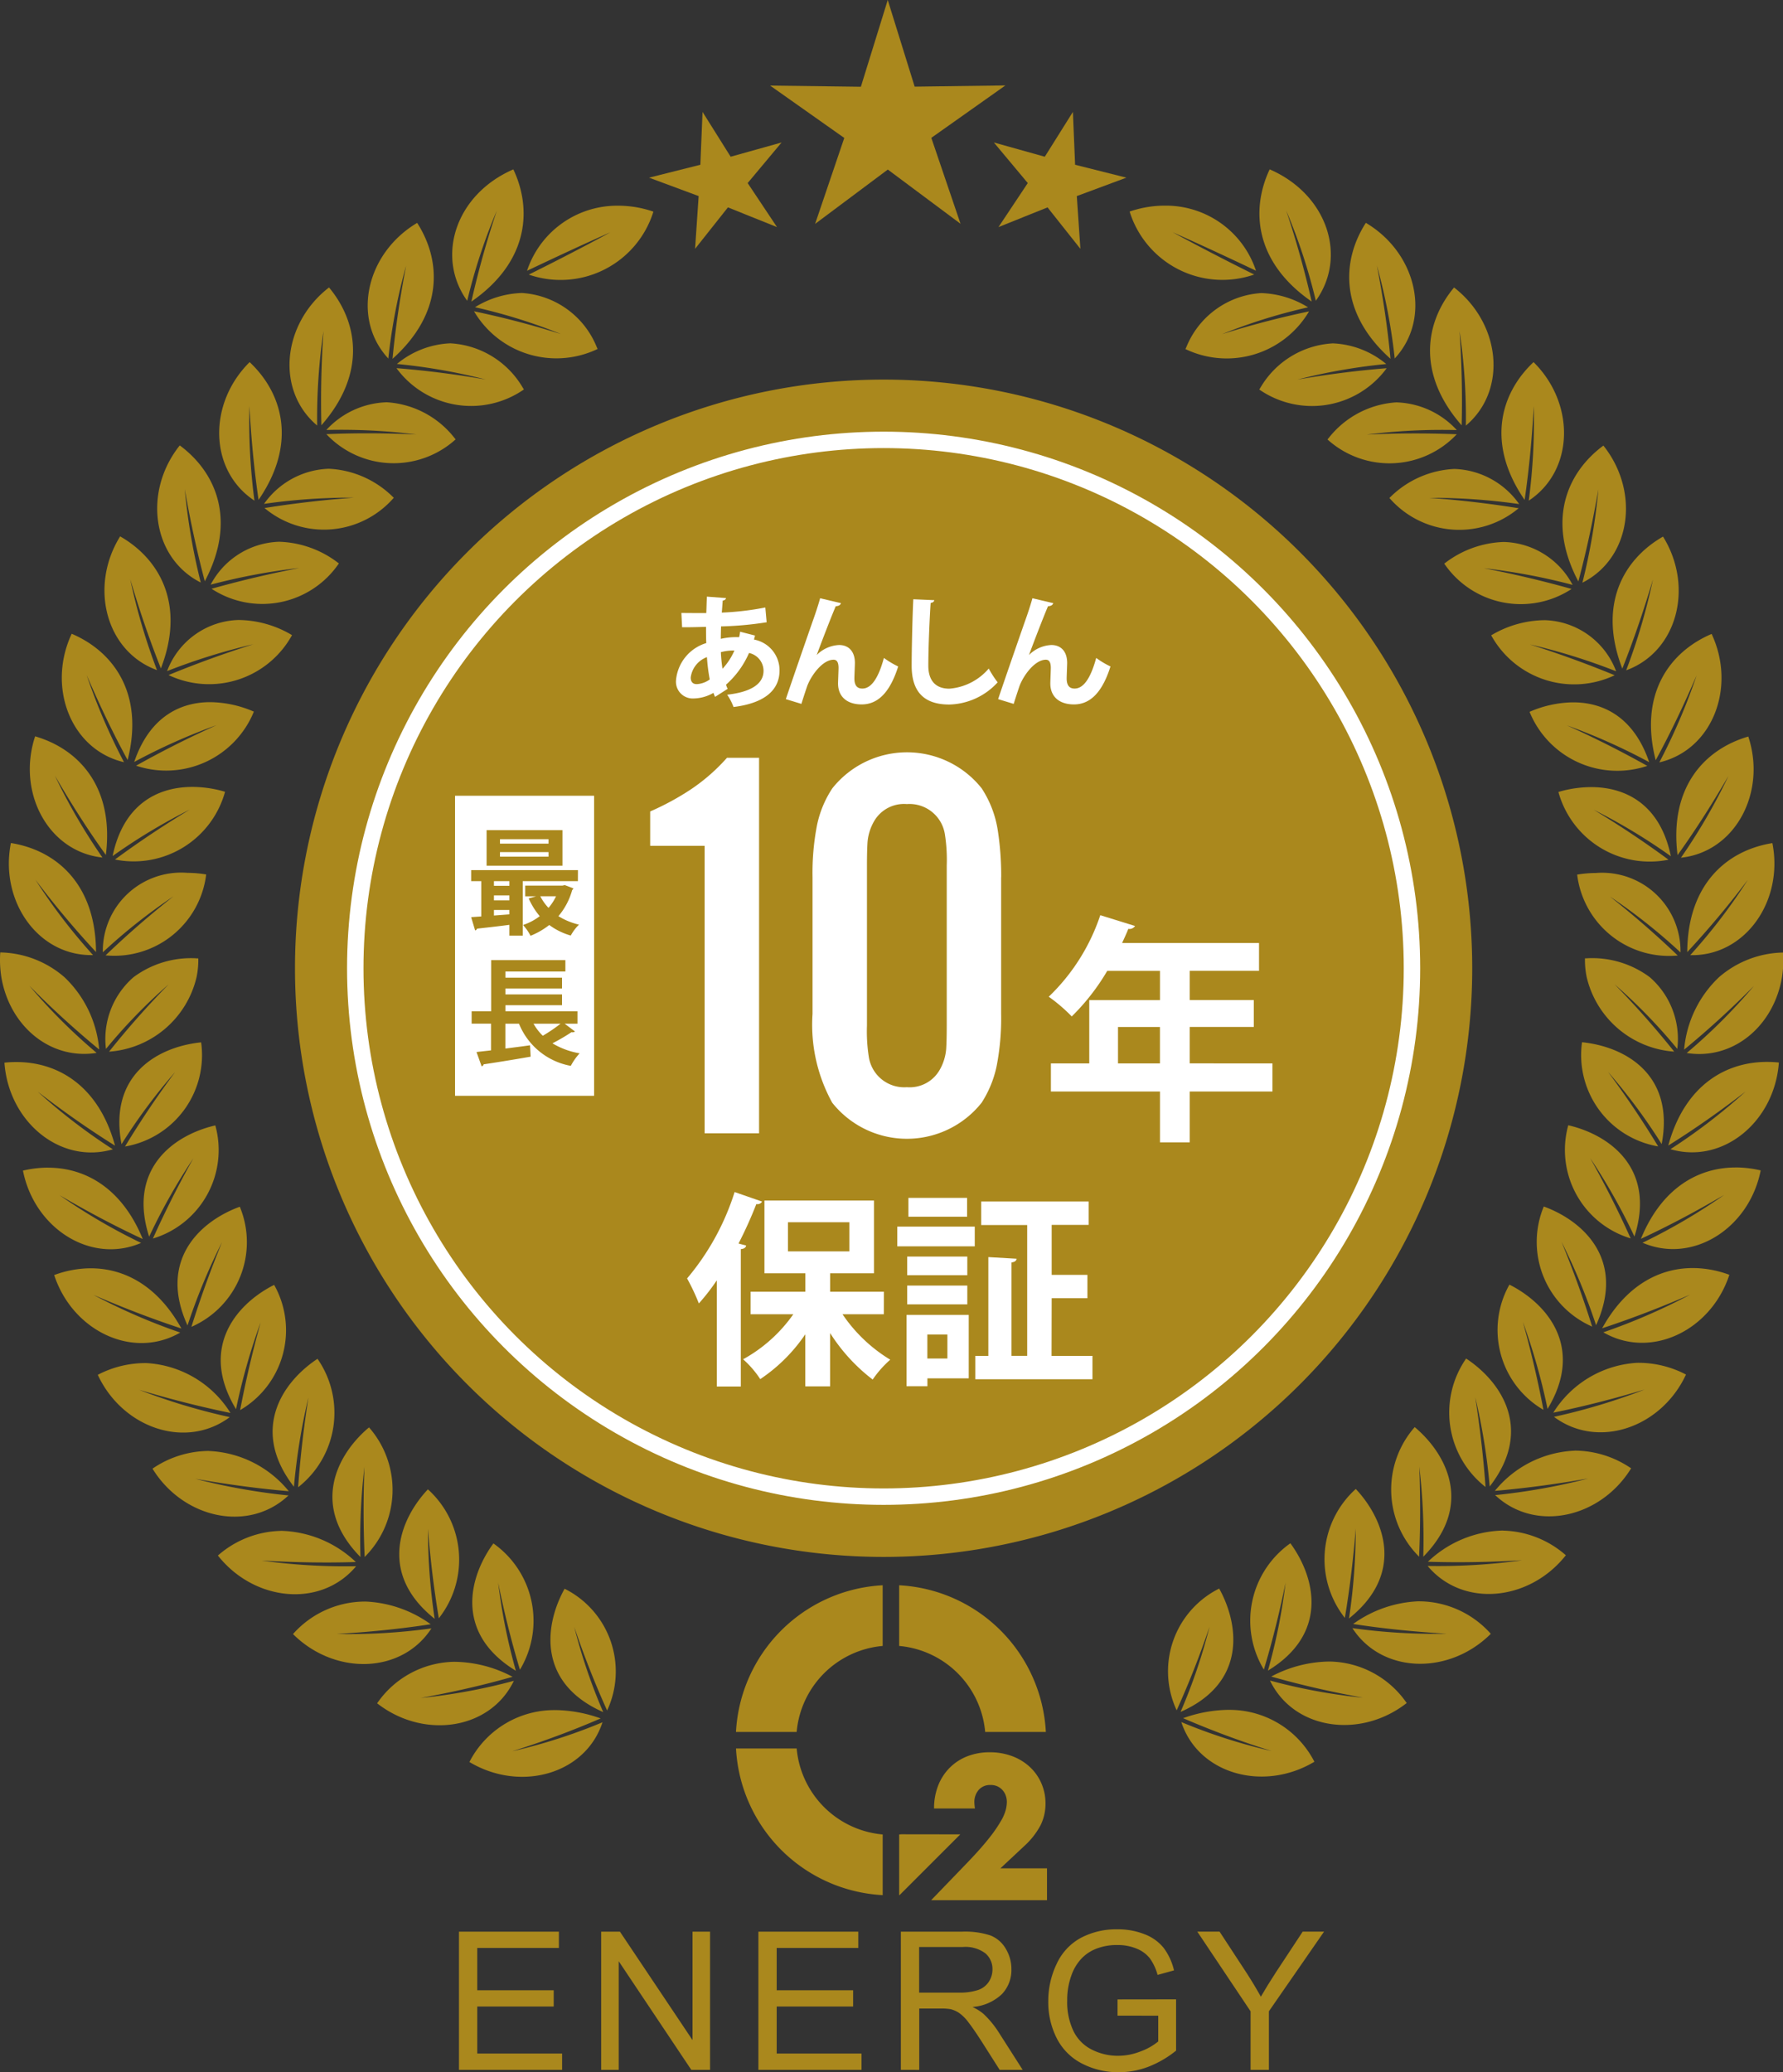 <svg xmlns="http://www.w3.org/2000/svg" width="108.519" height="126.111" viewBox="0 0 108.519 126.111"><rect x="0" y="0" width="108.519" height="126.111" fill="#333333" stroke="none"/><path d="M4768.029,313.289a35.825,35.825,0,1,0-35.825,35.825,35.825,35.825,0,0,0,35.825-35.825" transform="translate(-4678.425 -254.362)" fill="#aa881d" fill-rule="evenodd"/><path d="M5315,123.811c-1.189,2.528-.85,5.692,2.558,8.045a57.308,57.308,0,0,0-1.549-5.535,34.7,34.7,0,0,1,1.79,5.442c0,.015.006.03.01.046,1.929-2.679.718-6.47-2.809-8m-6.357,2.209a6.562,6.562,0,0,0-2.045.321h0c-.041.012-.08.028-.12.041a5.915,5.915,0,0,0,7.585,3.83l-.042-.019c-1.671-.829-3.355-1.7-4.923-2.553,1.521.672,3.321,1.509,5.071,2.342a5.776,5.776,0,0,0-5.527-3.962m12.213,1.046c-1.5,2.338-1.592,5.513,1.5,8.275-.191-2.024-.482-3.88-.827-5.673a35.55,35.55,0,0,1,1.08,5.611l0,.047c2.261-2.431,1.356-6.414-1.752-8.259m5.368,3.934c-1.779,2.129-2.275,5.27.462,8.39.053-2.034-.008-3.911-.126-5.731a36.355,36.355,0,0,1,.383,5.7c0,.016,0,.031,0,.047,2.54-2.143,2.126-6.2-.718-8.405m-11.742.34a5.268,5.268,0,0,0-4.555,3.293c-.019.038-.035.076-.054.114a5.816,5.816,0,0,0,7.524-2.294l-.045.01c-1.855.391-3.589.852-5.247,1.376a33.915,33.915,0,0,1,5.231-1.633,5.739,5.739,0,0,0-2.854-.866m4.333,3.062a5.454,5.454,0,0,0-4.381,2.7h0l-.068.106a5.638,5.638,0,0,0,7.754-1.293l-.046,0c-1.891.155-3.668.39-5.379.688a35.472,35.472,0,0,1,5.4-.946,5.428,5.428,0,0,0-3.275-1.258m12.243,1.14c-2.024,1.9-2.9,4.962-.545,8.388.292-2.016.455-3.889.557-5.709a37.2,37.2,0,0,1-.3,5.708c0,.015,0,.031-.007.047,2.776-1.832,2.845-5.911.292-8.433m-8.308,2.448a5.681,5.681,0,0,0-4.151,2.161c-.028.032-.053.064-.081.1a5.627,5.627,0,0,0,7.869-.319h-.047c-1.9-.074-3.694-.06-5.433.021a36.8,36.8,0,0,1,5.48-.275,5.194,5.194,0,0,0-3.638-1.684m12.56,2.629c-2.235,1.653-3.468,4.59-1.524,8.269.525-1.969.905-3.811,1.22-5.607a37.609,37.609,0,0,1-.961,5.637c0,.015-.009.03-.013.046,2.971-1.5,3.515-5.541,1.279-8.344m-9.07,1.421a5.933,5.933,0,0,0-3.863,1.678h0c-.032.029-.061.058-.092.087a5.629,5.629,0,0,0,7.868.625l-.046-.007c-1.879-.3-3.666-.5-5.407-.625a37.64,37.64,0,0,1,5.483.379,5.018,5.018,0,0,0-3.943-2.137m12.7,4.116c-2.416,1.383-3.977,4.156-2.479,8.035.75-1.891,1.342-3.678,1.865-5.425a37.386,37.386,0,0,1-1.613,5.485l-.017.044c3.123-1.138,4.134-5.093,2.243-8.138m-9.694.326a6.2,6.2,0,0,0-3.521,1.243h0l-.1.075a5.634,5.634,0,0,0,7.75,1.542l-.045-.012c-1.833-.513-3.585-.919-5.3-1.251a37.914,37.914,0,0,1,5.406,1.015,4.882,4.882,0,0,0-4.186-2.612m2.471,4.76a6.461,6.461,0,0,0-3.13.858l-.11.062a5.761,5.761,0,0,0,7.517,2.431l-.043-.017c-1.759-.723-3.451-1.328-5.117-1.858a37.57,37.57,0,0,1,5.248,1.635,4.787,4.787,0,0,0-4.365-3.112m10.173.84c-2.561,1.091-4.428,3.659-3.4,7.684.97-1.785,1.768-3.491,2.491-5.164a36.727,36.727,0,0,1-2.248,5.253l-.021.042c3.232-.755,4.7-4.565,3.183-7.814m-8.528,4.162a6.827,6.827,0,0,0-2.439.527l-.116.049a5.764,5.764,0,0,0,7.167,3.29l-.041-.022c-1.657-.927-3.264-1.726-4.854-2.444a36.809,36.809,0,0,1,5.01,2.239c-.945-2.783-2.853-3.672-4.727-3.639m10.759,2.08c-2.672.776-4.822,3.1-4.305,7.217,1.182-1.65,2.182-3.249,3.1-4.823a35.7,35.7,0,0,1-2.868,4.942l-.027.038c3.3-.349,5.226-3.96,4.1-7.374m-9.464,3.078a7.055,7.055,0,0,0-1.973.26l-.12.036a5.765,5.765,0,0,0,6.7,4.122l-.037-.028c-1.528-1.124-3.024-2.109-4.512-3.01a35.693,35.693,0,0,1,4.693,2.827c-.648-3.14-2.716-4.175-4.752-4.207m10.927,3.408c-2.749.44-5.159,2.483-5.178,6.634a56.407,56.407,0,0,0,3.687-4.4,34.456,34.456,0,0,1-3.473,4.549l-.032.035c3.326.082,5.7-3.275,5-6.817m-10.779,1.817a7.351,7.351,0,0,0-.978.078l-.125.02a5.63,5.63,0,0,0,6.121,4.924l-.034-.032c-1.372-1.314-2.73-2.481-4.09-3.556a34.563,34.563,0,0,1,4.293,3.4,4.772,4.772,0,0,0-5.187-4.831m11.43,4.838a6.126,6.126,0,0,0-3.91,1.51,6.872,6.872,0,0,0-2.112,4.4,56.294,56.294,0,0,0,4.249-3.88,34.337,34.337,0,0,1-4.058,4.055l-.036.029c2.814.448,5.293-1.621,5.8-4.609a6.749,6.749,0,0,0,.067-1.51m-11.932.358-.126,0a5.1,5.1,0,0,0,.106,1.148,5.9,5.9,0,0,0,5.326,4.53l-.03-.036a52.988,52.988,0,0,0-3.6-4.062,33.188,33.188,0,0,1,3.818,3.932,4.976,4.976,0,0,0-1.675-4.364,5.864,5.864,0,0,0-3.824-1.152m-.3,5.111a5.642,5.642,0,0,0,4.634,6.339l-.023-.04c-.985-1.62-1.991-3.1-3.026-4.493a34.93,34.93,0,0,1,3.262,4.392c.8-4.2-2.171-5.886-4.72-6.186h0l-.125-.013m11.453,1.2c-2.6-.076-5.187,1.345-6.205,5.087,1.722-1.076,3.25-2.169,4.7-3.283a35.161,35.161,0,0,1-4.53,3.48l-.039.025c3.181.933,6.338-1.662,6.6-5.274-.173-.018-.346-.03-.519-.035m-12.3,3.855a5.624,5.624,0,0,0,3.8,6.884c-.006-.014-.013-.028-.02-.042-.779-1.73-1.594-3.327-2.443-4.843a36.349,36.349,0,0,1,2.691,4.771c1.3-4.074-1.416-6.12-3.9-6.742h0l-.122-.029m10.166,2.568c-2.241.006-4.476,1.227-5.75,4.344,1.842-.859,3.491-1.753,5.065-2.672a36.092,36.092,0,0,1-4.923,2.888l-.043.019c3.048,1.315,6.492-.867,7.191-4.4a6.635,6.635,0,0,0-1.541-.181m-11.66,2.376a5.623,5.623,0,0,0,2.946,7.311l-.015-.044c-.571-1.813-1.189-3.5-1.849-5.112a37.458,37.458,0,0,1,2.1,5.071c1.775-3.893-.668-6.26-3.067-7.182h0l-.118-.044m9.273,3.751c-2.071-.072-4.208.936-5.718,3.661,1.934-.637,3.68-1.326,5.353-2.047a36.861,36.861,0,0,1-5.237,2.278l-.045.015c2.876,1.668,6.554-.089,7.671-3.5a6.5,6.5,0,0,0-2.024-.408m-11.362,1.006a5.628,5.628,0,0,0,2.072,7.621c0-.015-.006-.03-.009-.046-.357-1.869-.775-3.617-1.242-5.3a38.012,38.012,0,0,1,1.5,5.289c2.215-3.663.07-6.305-2.208-7.507h0l-.113-.057m-2.636,4.5a5.756,5.756,0,0,0,1.18,7.814c0-.015,0-.031,0-.046-.14-1.9-.354-3.683-.623-5.411a37.984,37.984,0,0,1,.879,5.428c2.623-3.38.8-6.257-1.327-7.715h0c-.035-.024-.07-.046-.105-.07m10.376.26a6.45,6.45,0,0,0-5.074,3.033c2-.408,3.813-.889,5.561-1.408a37.477,37.477,0,0,1-5.473,1.651l-.046.01c2.665,1.991,6.525.675,8.035-2.574a6.231,6.231,0,0,0-3-.713m-13.51,3.91a5.76,5.76,0,0,0,.267,7.89c0-.016,0-.031,0-.047.084-1.9.078-3.693.009-5.439a37.47,37.47,0,0,1,.244,5.487c3-3.046,1.516-6.116-.426-7.809h0c-.031-.028-.063-.054-.1-.081m9.747,1.435a6.623,6.623,0,0,0-4.864,2.447c2.029-.175,3.89-.442,5.687-.754a37.614,37.614,0,0,1-5.627,1.007l-.047,0c2.416,2.285,6.4,1.425,8.281-1.625a6.112,6.112,0,0,0-3.43-1.078m-13.33,2.334a5.762,5.762,0,0,0-.664,7.847l.007-.046c.312-1.87.518-3.651.654-5.387a36.411,36.411,0,0,1-.409,5.466c3.34-2.66,2.223-5.883.5-7.787h0l-.086-.092m8.967,2.528a6.854,6.854,0,0,0-4.579,1.9c2.031.064,3.913.014,5.733-.088a37.281,37.281,0,0,1-5.7.345h-.047c2.128,2.549,6.189,2.159,8.411-.652a6,6,0,0,0-3.815-1.5m-12.951.77a5.764,5.764,0,0,0-1.615,7.688l.013-.044c.544-1.815.967-3.555,1.311-5.256a35.16,35.16,0,0,1-1.077,5.364c3.652-2.22,2.918-5.559,1.442-7.649h0c-.024-.035-.049-.068-.074-.1m-4.336,2.755a5.626,5.626,0,0,0-2.585,7.41c.006-.014.014-.029.019-.043.781-1.733,1.426-3.4,1.981-5.043a34.156,34.156,0,0,1-1.763,5.182c3.929-1.726,3.606-5.143,2.409-7.4h0c-.02-.037-.041-.073-.061-.11m12.1.779a7.3,7.3,0,0,0-3.945,1.38c2.005.308,3.881.481,5.7.593a36.428,36.428,0,0,1-5.7-.335l-.046-.007c1.8,2.784,5.884,2.879,8.425.347a5.864,5.864,0,0,0-4.433-1.978m-5.414,3.665a7.7,7.7,0,0,0-3.515.913c1.949.557,3.793.959,5.583,1.288a35.236,35.236,0,0,1-5.617-1.032l-.044-.013c1.437,2.99,5.487,3.583,8.321,1.37a5.807,5.807,0,0,0-4.728-2.527m-6.165,2.941a8.446,8.446,0,0,0-2.715.507,55.041,55.041,0,0,0,5.387,2,33.86,33.86,0,0,1-5.455-1.747l-.042-.019c1.034,3.166,5,4.273,8.1,2.418a5.8,5.8,0,0,0-5.277-3.157" transform="translate(-5237.725 -113.503)" fill="#aa881d" fill-rule="evenodd"/><path d="M4511.982,123.811c-3.526,1.528-4.738,5.319-2.809,8,0-.015.008-.03.011-.046a34.652,34.652,0,0,1,1.79-5.442,56.9,56.9,0,0,0-1.548,5.535c3.406-2.352,3.746-5.517,2.556-8.045m6.357,2.209a5.776,5.776,0,0,0-5.526,3.962c1.75-.833,3.55-1.67,5.071-2.342-1.567.853-3.251,1.723-4.923,2.553l-.042.019a5.915,5.915,0,0,0,7.586-3.83c-.04-.013-.08-.028-.121-.041h0a6.562,6.562,0,0,0-2.045-.321m-12.213,1.046c-3.107,1.846-4.012,5.829-1.751,8.259,0-.016,0-.031,0-.047a35.5,35.5,0,0,1,1.08-5.611c-.345,1.793-.636,3.65-.828,5.673,3.087-2.761,3-5.937,1.5-8.275M4500.758,131c-2.843,2.2-3.258,6.261-.718,8.4,0-.016,0-.031,0-.047a36.474,36.474,0,0,1,.384-5.7c-.118,1.819-.18,3.7-.126,5.731,2.738-3.119,2.241-6.26.462-8.389m11.742.339a5.741,5.741,0,0,0-2.854.866,33.881,33.881,0,0,1,5.231,1.633c-1.658-.523-3.391-.985-5.247-1.376l-.045-.01a5.815,5.815,0,0,0,7.523,2.294c-.018-.039-.035-.076-.053-.114a5.267,5.267,0,0,0-4.555-3.293m-4.332,3.062a5.43,5.43,0,0,0-3.275,1.258,35.482,35.482,0,0,1,5.4.946c-1.711-.3-3.488-.533-5.379-.688l-.047,0a5.638,5.638,0,0,0,7.754,1.293c-.022-.036-.044-.071-.067-.106h0a5.454,5.454,0,0,0-4.381-2.7m-12.243,1.141c-2.552,2.522-2.484,6.6.292,8.432,0-.015,0-.031-.007-.047a37.078,37.078,0,0,1-.3-5.708c.1,1.821.264,3.693.556,5.709,2.356-3.425,1.479-6.486-.545-8.387m8.309,2.447a5.2,5.2,0,0,0-3.638,1.684,36.785,36.785,0,0,1,5.479.275c-1.739-.081-3.533-.1-5.432-.021h-.047a5.627,5.627,0,0,0,7.869.319c-.027-.032-.053-.065-.081-.1h0a5.679,5.679,0,0,0-4.149-2.161m-12.561,2.629c-2.235,2.8-1.692,6.847,1.279,8.344,0-.015-.008-.03-.012-.046a37.484,37.484,0,0,1-.962-5.637c.315,1.8.7,3.639,1.22,5.607,1.945-3.679.712-6.616-1.524-8.269m9.071,1.421a5.016,5.016,0,0,0-3.942,2.137,37.64,37.64,0,0,1,5.481-.379c-1.74.13-3.526.328-5.405.625l-.047.007a5.629,5.629,0,0,0,7.868-.625l-.092-.087h0a5.934,5.934,0,0,0-3.863-1.678m-12.7,4.116c-1.892,3.045-.88,7,2.243,8.138-.006-.015-.011-.03-.017-.044a37.321,37.321,0,0,1-1.611-5.485c.521,1.747,1.113,3.534,1.865,5.426,1.5-3.879-.064-6.652-2.479-8.035m9.694.326a4.882,4.882,0,0,0-4.186,2.612,37.917,37.917,0,0,1,5.4-1.015c-1.716.333-3.468.738-5.3,1.252l-.045.012a5.633,5.633,0,0,0,7.75-1.542l-.1-.075h0a6.2,6.2,0,0,0-3.521-1.243m-2.471,4.76a4.787,4.787,0,0,0-4.365,3.112,37.6,37.6,0,0,1,5.249-1.635c-1.667.529-3.359,1.134-5.117,1.858l-.044.017a5.761,5.761,0,0,0,7.517-2.431l-.109-.062h0a6.461,6.461,0,0,0-3.129-.858m-10.173.84c-1.521,3.249-.05,7.059,3.184,7.814l-.022-.042a36.78,36.78,0,0,1-2.248-5.253c.723,1.673,1.521,3.379,2.49,5.164,1.023-4.025-.844-6.593-3.4-7.684m8.528,4.162c-1.873-.033-3.783.857-4.727,3.639a36.755,36.755,0,0,1,5.011-2.239c-1.59.718-3.2,1.517-4.854,2.444l-.041.022a5.764,5.764,0,0,0,7.167-3.29l-.115-.049h0a6.832,6.832,0,0,0-2.44-.526m-10.759,2.08c-1.124,3.415.8,7.026,4.1,7.374l-.028-.038a35.637,35.637,0,0,1-2.867-4.942c.916,1.573,1.916,3.173,3.1,4.823.517-4.115-1.632-6.441-4.3-7.217m9.464,3.078c-2.037.032-4.1,1.067-4.752,4.207a35.7,35.7,0,0,1,4.693-2.827c-1.489.9-2.985,1.886-4.512,3.01l-.038.027a5.768,5.768,0,0,0,6.7-4.122l-.122-.036h0a7.039,7.039,0,0,0-1.971-.26M4481.4,164.81c-.7,3.541,1.67,6.9,5,6.817l-.033-.035a34.495,34.495,0,0,1-3.472-4.549,56.509,56.509,0,0,0,3.686,4.4c-.018-4.151-2.428-6.195-5.177-6.634m10.778,1.817a4.772,4.772,0,0,0-5.187,4.831,34.487,34.487,0,0,1,4.294-3.4c-1.36,1.075-2.719,2.242-4.091,3.556l-.033.032a5.629,5.629,0,0,0,6.121-4.924l-.125-.02h0a7.345,7.345,0,0,0-.979-.078m-11.429,4.838a6.664,6.664,0,0,0,.066,1.51c.505,2.988,2.985,5.057,5.8,4.609l-.035-.029a34.226,34.226,0,0,1-4.058-4.055,56.085,56.085,0,0,0,4.248,3.88,6.872,6.872,0,0,0-2.112-4.4,6.124,6.124,0,0,0-3.909-1.51m11.931.358a5.863,5.863,0,0,0-3.823,1.152,4.975,4.975,0,0,0-1.675,4.364,33.181,33.181,0,0,1,3.817-3.932,52.892,52.892,0,0,0-3.6,4.062l-.03.036a5.9,5.9,0,0,0,5.326-4.53,5.131,5.131,0,0,0,.107-1.148l-.127,0m.3,5.111-.125.013c-2.549.3-5.517,1.982-4.721,6.186a34.786,34.786,0,0,1,3.263-4.392c-1.036,1.392-2.042,2.873-3.026,4.493l-.025.04a5.642,5.642,0,0,0,4.634-6.339m-11.452,1.2c-.173.005-.347.017-.52.035.257,3.612,3.414,6.207,6.6,5.274l-.04-.025a35.089,35.089,0,0,1-4.529-3.48c1.447,1.114,2.975,2.206,4.7,3.283-1.018-3.742-3.606-5.163-6.2-5.087m12.3,3.855-.123.029c-2.489.622-5.208,2.668-3.9,6.742a36.242,36.242,0,0,1,2.692-4.771c-.85,1.516-1.665,3.113-2.445,4.843l-.02.042a5.624,5.624,0,0,0,3.8-6.884m-10.167,2.568a6.639,6.639,0,0,0-1.541.181c.7,3.531,4.144,5.713,7.192,4.4l-.043-.019a36.038,36.038,0,0,1-4.923-2.888c1.573.92,3.224,1.813,5.066,2.672-1.273-3.117-3.51-4.338-5.751-4.344m11.661,2.376-.119.044c-2.4.922-4.842,3.288-3.067,7.182a37.457,37.457,0,0,1,2.1-5.071c-.66,1.613-1.278,3.3-1.849,5.112-.005.015-.009.029-.014.044a5.623,5.623,0,0,0,2.945-7.311m-9.273,3.751a6.5,6.5,0,0,0-2.024.408c1.118,3.41,4.8,5.167,7.671,3.5l-.044-.015a36.886,36.886,0,0,1-5.237-2.278c1.673.721,3.419,1.41,5.354,2.047-1.51-2.725-3.647-3.733-5.719-3.661m11.362,1.006-.113.057c-2.278,1.2-4.422,3.844-2.207,7.507a38.012,38.012,0,0,1,1.5-5.289c-.466,1.684-.885,3.432-1.242,5.3,0,.015-.006.03-.009.046a5.627,5.627,0,0,0,2.072-7.621m2.636,4.5-.105.07c-2.125,1.459-3.949,4.335-1.327,7.715a38.05,38.05,0,0,1,.88-5.428c-.269,1.728-.483,3.514-.623,5.411,0,.015,0,.031,0,.046a5.756,5.756,0,0,0,1.179-7.814m-10.375.26a6.234,6.234,0,0,0-3,.713c1.51,3.249,5.369,4.565,8.034,2.574l-.046-.01a37.453,37.453,0,0,1-5.472-1.651c1.748.519,3.564,1,5.561,1.408a6.449,6.449,0,0,0-5.074-3.033m13.509,3.91c-.032.027-.065.054-.1.082-1.941,1.693-3.423,4.763-.425,7.809a37.47,37.47,0,0,1,.244-5.487c-.068,1.746-.074,3.542.01,5.439,0,.016,0,.031,0,.047a5.761,5.761,0,0,0,.267-7.89m-9.747,1.435a6.11,6.11,0,0,0-3.43,1.078c1.878,3.05,5.864,3.91,8.28,1.625l-.046,0a37.591,37.591,0,0,1-5.627-1.007c1.8.312,3.658.58,5.687.754a6.626,6.626,0,0,0-4.864-2.447m13.33,2.334-.086.093c-1.725,1.9-2.842,5.127.5,7.787a36.415,36.415,0,0,1-.409-5.466c.137,1.737.342,3.517.654,5.387l.007.046a5.763,5.763,0,0,0-.664-7.847m-8.966,2.528a6,6,0,0,0-3.816,1.5c2.222,2.811,6.283,3.2,8.411.652h-.047a37.263,37.263,0,0,1-5.7-.345c1.82.1,3.7.152,5.732.088a6.852,6.852,0,0,0-4.578-1.9m12.95.77-.075.1h0c-1.476,2.091-2.208,5.429,1.443,7.649a35.224,35.224,0,0,1-1.078-5.364c.343,1.7.767,3.441,1.311,5.256l.013.044a5.764,5.764,0,0,0-1.615-7.688m4.336,2.755-.061.111c-1.2,2.252-1.519,5.67,2.41,7.4a34.1,34.1,0,0,1-1.763-5.182c.555,1.639,1.2,3.31,1.981,5.043a.406.406,0,0,0,.019.043,5.626,5.626,0,0,0-2.585-7.41m-12.1.779a5.864,5.864,0,0,0-4.433,1.978c2.541,2.532,6.623,2.437,8.425-.347l-.046.007a36.437,36.437,0,0,1-5.7.335c1.816-.112,3.692-.285,5.7-.593a7.3,7.3,0,0,0-3.945-1.38m5.414,3.665a5.808,5.808,0,0,0-4.728,2.527c2.835,2.213,6.885,1.62,8.323-1.37l-.045.013a35.272,35.272,0,0,1-5.617,1.032c1.79-.33,3.634-.731,5.583-1.288a7.708,7.708,0,0,0-3.516-.913m6.166,2.941a5.8,5.8,0,0,0-5.277,3.157c3.1,1.855,7.068.748,8.1-2.418l-.044.019a33.865,33.865,0,0,1-5.454,1.747,55.12,55.12,0,0,0,5.386-2,8.438,8.438,0,0,0-2.714-.507" transform="translate(-4480.737 -113.503)" fill="#aa881d" fill-rule="evenodd"/><path d="M4987.572,871.925a.33.33,0,0,1-.351.151,25.753,25.753,0,0,1-1.083,2.4l.465.126c-.025.113-.113.2-.327.214v8.365h-1.459v-6.466a13.031,13.031,0,0,1-1.094,1.409,12.95,12.95,0,0,0-.717-1.522,15.255,15.255,0,0,0,2.893-5.258Zm7.409,6.855h-2.516a9.351,9.351,0,0,0,2.906,2.767,6.491,6.491,0,0,0-1.069,1.208,10.886,10.886,0,0,1-2.591-2.83v3.245h-1.51V880a10.084,10.084,0,0,1-2.742,2.73,5.963,5.963,0,0,0-1.043-1.208,9.06,9.06,0,0,0,3.056-2.742h-2.6V877.41h3.333V876.29h-2.491v-4.428h6.667v4.428h-2.667v1.119h3.27Zm-5.836-3.824h3.736v-1.774h-3.736Z" transform="translate(-4941.188 -798.798)" fill="#fff"/><path d="M5136.65,877.326h4.716v1.2h-4.716ZM5141,882.7v3.862h-2.515v.478h-1.271V882.7Zm-.088-2.415h-3.66V879.15h3.66Zm-3.66.629h3.66v1.145h-3.66Zm3.648-4.189h-3.572v-1.145h3.572Zm-1.2,7.17h-1.219v1.459h1.219Zm6.34,1.3h2.49v1.421H5141.4v-1.421h.792v-6.013l1.723.1c-.013.113-.1.2-.314.226v5.685h.956v-7.962h-2.8V875.8h6.541v1.421h-2.251v3.044h2.176v1.421h-2.176Z" transform="translate(-5082.039 -802.677)" fill="#fff"/><path d="M4979.674,438.468c-.022.082-.044.163-.06.245a1.9,1.9,0,0,1,1.552,1.878c0,1.188-.891,1.99-2.8,2.227a3.419,3.419,0,0,0-.387-.75c1.337-.149,2.213-.594,2.213-1.455a1.114,1.114,0,0,0-.883-1.084,5.515,5.515,0,0,1-1.4,1.93,1.537,1.537,0,0,0,.1.252l-.765.49a1.819,1.819,0,0,1-.1-.245,2.468,2.468,0,0,1-1.195.341,1.02,1.02,0,0,1-1.084-1.106,2.6,2.6,0,0,1,1.842-2.264c-.015-.319-.015-.646-.015-.987-.557.015-1.159.03-1.456.022l-.045-.869c.342.007.965.007,1.516.007.014-.319.021-.69.037-1l1.166.089c-.015.074-.074.134-.2.148-.022.215-.037.5-.059.735a17.166,17.166,0,0,0,2.65-.312l.081.9a20.724,20.724,0,0,1-2.776.252c-.007.26-.015.512-.015.757a4.212,4.212,0,0,1,1.114-.1,1.738,1.738,0,0,0,.059-.334Zm-2.755,2.673a10.755,10.755,0,0,1-.171-1.359,1.523,1.523,0,0,0-.987,1.24c0,.423.32.408.416.4a1.492,1.492,0,0,0,.742-.282m1.5-1.76a2.964,2.964,0,0,0-.824.1,9.192,9.192,0,0,0,.1,1.01,3.926,3.926,0,0,0,.727-1.114" transform="translate(-4933.721 -399.79)" fill="#fff"/><path d="M5055.2,443.4c.453-1.344,1.4-4.069,1.641-4.759.155-.423.386-1.136.446-1.381l1.27.3c-.038.111-.134.178-.319.186-.3.7-.891,2.242-1.158,2.97a2.044,2.044,0,0,1,1.359-.609c.616,0,.965.423.965,1.091,0,.134-.031.794-.031.943,0,.431.171.616.483.616.557,0,.987-.661,1.313-1.864a5.5,5.5,0,0,0,.869.52c-.453,1.433-1.144,2.309-2.22,2.309-.906,0-1.44-.483-1.44-1.277,0-.134.03-.794.03-.943,0-.342-.1-.5-.3-.5-.7,0-1.411,1.024-1.626,1.656-.1.3-.223.668-.334,1.032Z" transform="translate(-5007.372 -400.852)" fill="#fff"/><path d="M5148.515,438.032c-.015.089-.082.148-.223.171-.066.987-.141,2.725-.141,3.816,0,.95.483,1.4,1.277,1.4a3.513,3.513,0,0,0,2.4-1.225,6.252,6.252,0,0,0,.542.839,4.117,4.117,0,0,1-2.947,1.351c-1.648,0-2.286-.9-2.286-2.361,0-.995.051-3.148.1-4.046Z" transform="translate(-5091.65 -401.507)" fill="#fff"/><path d="M5210.354,443.4c.452-1.344,1.4-4.069,1.641-4.759.155-.423.386-1.136.445-1.381l1.27.3c-.038.111-.134.178-.319.186-.3.7-.891,2.242-1.159,2.97a2.046,2.046,0,0,1,1.359-.609c.616,0,.965.423.965,1.091,0,.134-.03.794-.03.943,0,.431.171.616.483.616.556,0,.987-.661,1.314-1.864a5.448,5.448,0,0,0,.869.52c-.453,1.433-1.144,2.309-2.22,2.309-.907,0-1.441-.483-1.441-1.277,0-.134.03-.794.03-.943,0-.342-.1-.5-.3-.5-.7,0-1.41,1.024-1.625,1.656-.1.3-.223.668-.334,1.032Z" transform="translate(-5149.605 -400.852)" fill="#fff"/><path d="M4962.628,553.922v22.851h-3.314V559.279H4956v-2.093a16.3,16.3,0,0,0,2.495-1.356,11.482,11.482,0,0,0,2.177-1.908Z" transform="translate(-4916.428 -507.802)" fill="#fff"/><path d="M5086.127,557.5v8.32a15.164,15.164,0,0,1-.276,3.189,6.61,6.61,0,0,1-.913,2.218,5.807,5.807,0,0,1-9.09,0,9.823,9.823,0,0,1-1.2-5.407V557.5a15.2,15.2,0,0,1,.276-3.181,6.431,6.431,0,0,1,.929-2.227,5.807,5.807,0,0,1,9.09,0,6.454,6.454,0,0,1,.988,2.612,18.087,18.087,0,0,1,.2,2.8m-8.17-.7v9.726a10.041,10.041,0,0,0,.118,1.942,2.179,2.179,0,0,0,2.31,1.808,2.1,2.1,0,0,0,2.008-1.071,3.038,3.038,0,0,0,.385-1.256q.034-.519.034-1.423V556.8a10.048,10.048,0,0,0-.117-1.942,2.18,2.18,0,0,0-2.31-1.808,2.1,2.1,0,0,0-2.009,1.071,3.031,3.031,0,0,0-.385,1.255q-.034.536-.034,1.423" transform="translate(-5025.195 -504.115)" fill="#fff"/><ellipse cx="32.157" cy="32.157" rx="32.157" ry="32.157" transform="translate(21.623 26.77)" fill="none" stroke="#fff" stroke-miterlimit="10" stroke-width="1"/><path d="M4816.247,1420.343v-8.41h6.081v.992h-4.968v2.576h4.653v.987h-4.653v2.863h5.164v.993Z" transform="translate(-4788.312 -1294.375)" fill="#aa881d"/><path d="M4920.2,1420.343v-8.41h1.142l4.418,6.6v-6.6h1.067v8.41h-1.142l-4.417-6.61v6.61Z" transform="translate(-4883.611 -1294.375)" fill="#aa881d"/><path d="M5035.118,1420.343v-8.41h6.08v.992h-4.967v2.576h4.653v.987h-4.653v2.863h5.163v.993Z" transform="translate(-4988.96 -1294.375)" fill="#aa881d"/><path d="M5139.266,1420.293v-8.41H5143a4.954,4.954,0,0,1,1.709.227,1.87,1.87,0,0,1,.935.8,2.392,2.392,0,0,1,.35,1.268,2.115,2.115,0,0,1-.58,1.509,2.93,2.93,0,0,1-1.79.781,2.873,2.873,0,0,1,.671.419,5.8,5.8,0,0,1,.924,1.119l1.462,2.289h-1.4l-1.112-1.749q-.487-.757-.8-1.159a2.52,2.52,0,0,0-.566-.562,1.664,1.664,0,0,0-.507-.224,3.34,3.34,0,0,0-.62-.04h-1.291v3.735Zm1.113-4.7h2.392a3.579,3.579,0,0,0,1.193-.158,1.268,1.268,0,0,0,.654-.5,1.366,1.366,0,0,0,.224-.754,1.254,1.254,0,0,0-.434-.981,2.024,2.024,0,0,0-1.368-.384h-2.662Z" transform="translate(-5084.437 -1294.325)" fill="#aa881d"/><path d="M5251.224,1415.46v-.987l3.563-.005v3.121a6.289,6.289,0,0,1-1.692.984,5.018,5.018,0,0,1-1.79.33,4.773,4.773,0,0,1-2.252-.531,3.508,3.508,0,0,1-1.529-1.535,4.834,4.834,0,0,1-.516-2.242,5.207,5.207,0,0,1,.514-2.292,3.422,3.422,0,0,1,1.478-1.581,4.625,4.625,0,0,1,2.22-.516,4.4,4.4,0,0,1,1.649.3,2.74,2.74,0,0,1,1.156.823,3.665,3.665,0,0,1,.636,1.377l-1,.276a3.112,3.112,0,0,0-.471-1.01,1.93,1.93,0,0,0-.8-.588,2.95,2.95,0,0,0-1.159-.221,3.416,3.416,0,0,0-1.32.232,2.468,2.468,0,0,0-.9.611,2.9,2.9,0,0,0-.53.832,4.4,4.4,0,0,0-.321,1.692,4.1,4.1,0,0,0,.387,1.882,2.478,2.478,0,0,0,1.128,1.124,3.486,3.486,0,0,0,1.571.367,3.732,3.732,0,0,0,1.411-.278,3.631,3.631,0,0,0,1.044-.594v-1.567Z" transform="translate(-5183.207 -1292.791)" fill="#aa881d"/><path d="M5359.217,1420.342v-3.563l-3.242-4.848h1.356l1.658,2.536q.458.711.854,1.423.379-.66.917-1.486l1.629-2.473h1.3l-3.357,4.848v3.563Z" transform="translate(-5283.103 -1294.374)" fill="#aa881d"/><path d="M5168.46,1289.923h-7.052l2.173-2.254q.86-.894,1.348-1.517a8.325,8.325,0,0,0,.728-1.052,2.731,2.731,0,0,0,.3-.7,2.212,2.212,0,0,0,.059-.453,1.155,1.155,0,0,0-.064-.384.981.981,0,0,0-.191-.331.933.933,0,0,0-.732-.32.91.91,0,0,0-.728.3,1.112,1.112,0,0,0-.262.755,2.965,2.965,0,0,0,.035.372h-2.488a3.748,3.748,0,0,1,.25-1.394,3.156,3.156,0,0,1,.7-1.081,3.1,3.1,0,0,1,1.074-.7,3.72,3.72,0,0,1,1.366-.244,3.855,3.855,0,0,1,1.353.232,3.244,3.244,0,0,1,1.075.651,2.978,2.978,0,0,1,.708.993,3.044,3.044,0,0,1,.256,1.249,2.918,2.918,0,0,1-.308,1.33,4.683,4.683,0,0,1-.982,1.249l-1.453,1.359h2.835Z" transform="translate(-5104.736 -1174.279)" fill="#aa881d"/><path d="M5022.436,1278.021h-3.693a9.443,9.443,0,0,0,8.928,8.927v-3.692a5.767,5.767,0,0,1-5.235-5.235" transform="translate(-4973.948 -1171.613)" fill="#aa881d"/><path d="M5143.259,1167.667h3.693a9.443,9.443,0,0,0-8.928-8.928v3.693a5.768,5.768,0,0,1,5.235,5.235" transform="translate(-5083.298 -1062.262)" fill="#aa881d"/><path d="M5027.67,1162.432v-3.693a9.443,9.443,0,0,0-8.928,8.928h3.693a5.767,5.767,0,0,1,5.235-5.235" transform="translate(-4973.948 -1062.262)" fill="#aa881d"/><path d="M5138.157,1340.749c-.045.005-.091.008-.137.012v3.693l.021,0,3.7-3.7Z" transform="translate(-5083.294 -1229.118)" fill="#aa881d"/><path d="M5055.278,13.62l-4.426-3.3-4.425,3.307,1.775-5.231-4.513-3.186,5.524.071L5050.848,0l1.639,5.275,5.523-.075L5053.5,8.39Z" transform="translate(-4996.817 -0.001)" fill="#aa881d" fill-rule="evenodd"/><path d="M4963.014,88.815l-2.987-1.2-2,2.523.218-3.211-3.018-1.121,3.122-.785.133-3.216,1.711,2.727,3.1-.867-2.065,2.47Z" transform="translate(-4915.723 -74.994)" fill="#aa881d" fill-rule="evenodd"/><path d="M5207.512,88.815l2.986-1.2,2,2.523-.218-3.211,3.017-1.121-3.121-.785-.134-3.216-1.71,2.727-3.1-.867,2.064,2.47Z" transform="translate(-5146.742 -74.994)" fill="#aa881d" fill-rule="evenodd"/><rect width="8.465" height="18.261" transform="translate(27.695 48.428)" fill="#fff"/><path d="M4831.637,609.893h-3.358v3.316h-.812v-.657c-.75.1-1.471.177-1.973.233a.135.135,0,0,1-.113.106l-.241-.806.615-.043v-2.149h-.615v-.672h6.5Zm-.94-.94h-4.617v-2.163h4.617Zm-3.23.94h-.94v.283h.94Zm0,.87h-.94v.3h.94Zm-.94,1.223.94-.071v-.269h-.94Zm3.323-4.645h-2.956v.269h2.956Zm0,.785h-2.956v.276h2.956Zm.989,2.008.524.2c-.021.057-.05.071-.078.113a4.159,4.159,0,0,1-.834,1.577,4.166,4.166,0,0,0,1.251.516,2.821,2.821,0,0,0-.5.665,4.106,4.106,0,0,1-1.308-.643,4.654,4.654,0,0,1-1.139.657,3.045,3.045,0,0,0-.459-.657,3.423,3.423,0,0,0,1.018-.537,4.412,4.412,0,0,1-.672-1.082l.452-.127h-.664v-.651h2.27Zm-1.491.679a3,3,0,0,0,.5.707,3.118,3.118,0,0,0,.459-.707Z" transform="translate(-4796.464 -556.268)" fill="#aa881d"/><path d="M4831.142,705.675l.629.474a.24.24,0,0,1-.211.042,11.792,11.792,0,0,1-1.16.679,4.709,4.709,0,0,0,1.655.608,3.552,3.552,0,0,0-.538.764,4.208,4.208,0,0,1-3.153-2.566h-.827v1.513c.488-.064,1-.127,1.5-.2l.036.693c-1.046.184-2.149.361-2.863.467a.151.151,0,0,1-.121.12l-.311-.87.883-.1v-1.626h-1.18v-.756h1.188v-3.111h4.518v.693h-3.648v.375h3.443v.658h-3.443v.361h3.443v.658h-3.443v.368h4.384v.756Zm-1.894,0a3.17,3.17,0,0,0,.565.735,9.95,9.95,0,0,0,1.082-.735Z" transform="translate(-4796.776 -643.375)" fill="#aa881d"/><path d="M5260.967,678.008v1.708h-5.034v3.094h-1.81v-3.094h-6.64v-1.708h2.335v-3.853h4.305v-1.78h-3.211a13.33,13.33,0,0,1-2.16,2.773,10.2,10.2,0,0,0-1.4-1.2,12.226,12.226,0,0,0,3.137-4.962l2.116.657a.4.4,0,0,1-.409.175c-.116.292-.247.569-.379.861h8.333v1.693h-4.217v1.78h3.9v1.634h-3.9v2.218Zm-9.4,0h2.554V675.79h-2.554Z" transform="translate(-5183.522 -613.289)" fill="#fff"/></svg>